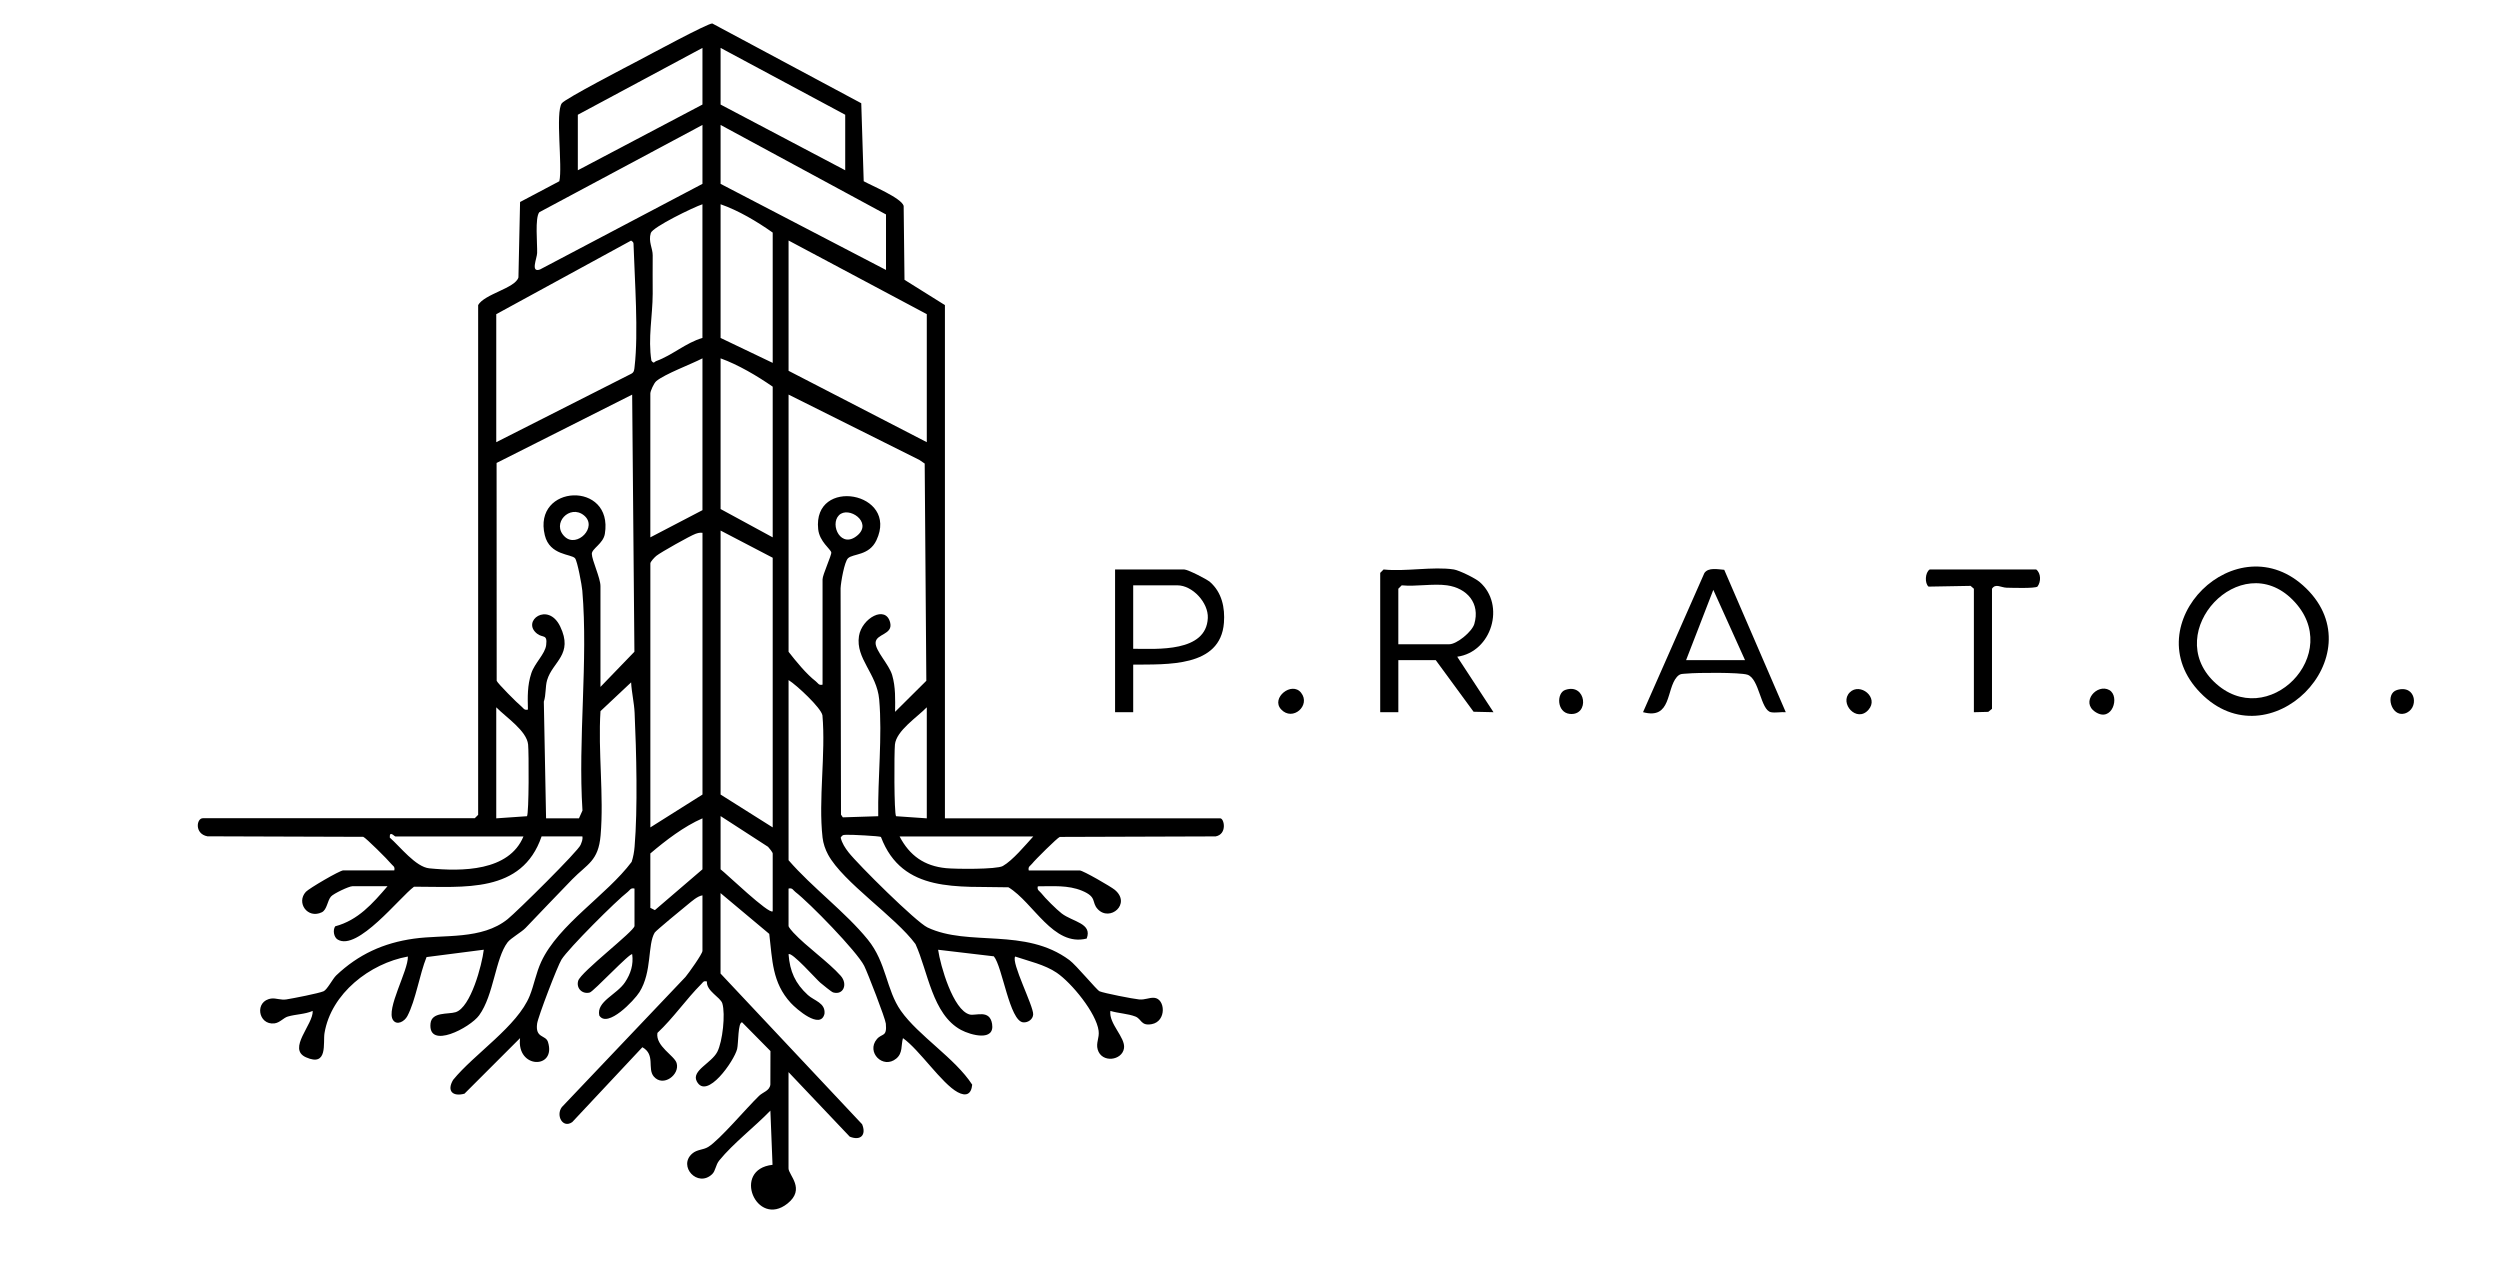 <?xml version="1.0" encoding="UTF-8"?>
<svg id="Camada_1" xmlns="http://www.w3.org/2000/svg" version="1.1" viewBox="0 0 1103.27 557.5">
  <!-- Generator: Adobe Illustrator 29.8.2, SVG Export Plug-In . SVG Version: 2.1.1 Build 3)  -->
  <path d="M211,134.64c2.79-4.93,16.4-7.44,17.79-12.21l.72-33.28,17.33-9.17c1.49-6.47-1.83-30.36,1.09-34.41,1.45-2.01,29.34-16.48,34.05-18.95,4.18-2.19,30.47-16.42,32.36-16.26l65.74,35.2,1.08,34.42c3.6,2,16.61,7.38,17.63,10.87l.37,32.63,17.84,11.16v226.5h121.5c1.77,0,3.16,7-2.03,7.97l-68.77.23c-1.04.31-11.02,10.23-12.21,11.79-.77,1.01-1.93,1.26-1.49,3.01h22.5c1.42,0,13.81,7.17,15.45,8.54,7.45,6.19-2.17,14.28-7.52,8.52-2.87-3.08-.11-5.27-6.9-8.1-6.2-2.58-12.98-1.96-19.53-1.96-.45,1.73.72,2,1.49,3,1.68,2.19,6.82,7.27,9.03,8.97,4.88,3.75,13.67,4.32,11.04,11.09-14.78,3.72-23.42-15.88-34.51-22.62-22.01-.61-46.83,2.83-56.28-22.22-.61-.43-13.44-1.05-14.87-.95-1.33.09-1.97-.27-2.9,1.25.6,2.47,1.94,4.53,3.48,6.5,4.21,5.39,29.8,30.77,34.85,33.15,18.24,8.62,42.97-.16,62.61,14.39,3.03,2.25,12.12,13.28,13.3,13.77,2.06.85,14.75,3.34,17.42,3.59s4.46-.87,6.66-.72c4.98.34,5.6,10.4-1.05,11.63-4.82.89-4.45-2.28-7.2-3.36-3.27-1.28-7.61-1.42-11.05-2.48-.76,5.68,6.7,11.67,6.02,16.44-.79,5.51-9.87,6.71-11.62.58-.84-2.95.82-5.08.41-8.25-1.02-7.89-11.95-21.17-18.48-25.61-5.29-3.6-12.35-5.12-18.33-7.16-1.9,2.56,8.1,21.84,7.93,25.55-.1,2.18-2.31,3.69-4.4,3.5-6.04-.56-9.13-24.56-12.96-29.14l-24.59-2.9c.98,6.92,6.61,26.7,13.95,28.58,2.65.68,8.81-2.4,9.87,4.14,1.27,7.87-9.39,4.98-13.71,2.66-12.7-6.83-14.59-25.93-20.1-37.9-8.83-12-31.94-27.25-38.56-39.44-1.23-2.27-2.16-4.96-2.45-7.55-1.89-16.79,1.45-36.8-.05-53.95-.61-3.33-11.51-13.46-14.95-15.55v79.5c10.39,12.03,25.09,22.86,34.97,35.03,8.31,10.23,8.05,22.1,14.59,31.41,7.77,11.05,23.93,20.93,31.48,32.61-.4,4.28-2.73,5.3-6.41,3.32-7.03-3.78-16.89-18.76-24.15-23.86-.9,3.22,0,6.59-2.96,9.03-5.84,4.82-13.36-2.85-8.57-8.57,2.29-2.74,4.55-.76,3.98-6.85-.22-2.3-8.08-22.55-9.55-25.5-3.2-6.37-24.23-27.91-30.38-32.62-1.01-.77-1.26-1.93-3.01-1.49v16.5c0,.54,1.53,2.29,2.1,2.9,5.8,6.25,15.43,12.92,20.91,19.08,3.23,3.63,1.25,8.65-3.3,7.36-.82-.23-4.62-3.43-5.73-4.33-1.56-1.27-12.7-13.89-13.98-12.51.58,7.59,2.96,12.88,8.52,17.97,2.8,2.56,7.87,3.46,7.34,8.32-1.77,7.17-12.41-2.15-14.86-4.8-8.29-9.02-8.12-19-9.51-30.49l-21.5-18v35.5l62.48,66.51c1.93,4.71-.62,7.43-5.47,5.47l-27.01-28.48v42.5c0,2.92,7.67,9.05-.48,15.52-13.65,10.85-24.74-15.1-6.58-17.11l-.95-23.91c-6.87,7.11-16.38,14.41-22.53,21.95-1.71,2.09-1.6,4.6-3.18,6.1-6.42,6.08-15.15-3.54-8.8-9.08,2.2-1.92,4.78-1.55,7.06-2.94,5.02-3.05,17.1-17.41,22.45-22.55,1.76-1.7,4.69-2.24,5-5l.04-14.78-12.52-12.68c-1.88-.04-1.57,9.3-2.19,11.79-1.27,5.17-13.49,22.78-17.84,14.19-2.37-4.67,6.54-7.99,9.09-12.94,2.35-4.57,3.63-16.66,2.23-21.36-.82-2.77-7.15-5.48-6.81-9.7-1.53-.37-1.6.24-2.42,1.06-6.79,6.8-12.37,15.04-19.43,21.64-.89,5.84,7.47,9.99,8.47,13.27,1.57,5.14-5.93,10.82-10.06,5.98-2.99-3.5.85-9.62-5.04-12.94l-30.95,33.04c-4.21,2.97-7.34-2.95-4.59-6.62l54.56-57.43c1.4-1.68,7.49-10.17,7.49-11.51v-24.5c-2.25.34-4.69,2.6-6.47,4.03-1.96,1.56-14.1,11.58-14.6,12.4-3.24,5.35-1.07,17.21-6.73,26.27-2.28,3.65-14.13,16.1-17.73,10.32-1.35-6.22,7.71-9.17,11.37-14.68,2.5-3.77,3.76-7.76,3.16-12.33-.75-1.02-17.02,16.39-18.71,16.86-3.22.89-6.09-1.78-5.14-5.14,1.09-3.87,24.86-21.96,24.86-24.22v-16.5c-1.75-.44-2,.72-3.01,1.49-5.05,3.87-26.1,24.88-29.19,29.81-1.78,2.84-10.37,25.31-10.77,28.28-.9,6.57,3.77,4.92,4.78,8.1,3.82,12.14-13.95,11.99-12.31-1.68l-24.53,24.52c-5.1,1.4-7.94-1.11-5.02-6.08,9.31-11.46,28.44-23.72,33.83-37.17,1.91-4.77,2.75-9.96,5.05-14.95,7.64-16.51,28.89-29.39,39.91-44.09.72-2.19,1.11-4.4,1.3-6.7,1.42-16.74.79-41.98.01-59.08-.2-4.43-1.31-8.99-1.54-13.45l-13.52,12.7c-1.13,17.72,1.56,37.34.05,54.83-.98,11.39-5.84,12.56-12.55,19.42-6.94,7.09-13.7,14.31-20.58,21.44-1.85,1.91-6.51,4.48-7.93,6.34-5.42,7.11-6.04,23.26-12.54,32.2-4,5.5-22.65,15.27-21.46,3.6.53-5.21,7.8-3.96,11.08-4.98,6.7-2.08,11.64-20.92,12.43-27.57l-25.26,3.25c-3.08,7.6-4.76,19-8.46,26.03-1.28,2.44-4.63,4.25-6.32,1.78-3.26-4.76,6.78-21.9,6.54-28.05-16.71,3.02-33.88,16.27-36.79,33.78-.71,4.26,1.64,15.07-8.18,10.69-8.4-3.75,3.31-14.52,2.97-20.47-3.48,1.52-7.4,1.44-11,2.49-1.88.55-3.49,2.71-5.85,3.01-7.3.93-9.03-10.04-1.3-10.97,1.94-.23,4.1.79,6.53.4,3.12-.5,14.15-2.65,16.4-3.59,1.59-.66,4.03-5.51,5.58-6.99,9.81-9.3,20.85-14.35,34.27-16.23s29.92.61,41.39-8.61c4.05-3.26,31.2-30.07,32.21-32.79.47-1.26,1.03-2.29.78-3.73h-18c-8.66,25.37-34.48,22.17-56.3,22.2-6.38,4.71-24.93,28.62-33.71,23.31-1.69-1.02-2.21-4.17-1.07-5.83,10.11-2.7,16.49-10.02,23.08-17.69h-15.5c-1.49,0-8.32,3.24-9.45,4.55-1.63,1.89-1.72,5.82-4.05,6.95-6.29,3.04-11.4-4.26-7.03-9.03,1.36-1.48,14.96-9.47,16.52-9.47h22.5c.44-1.75-.72-2-1.49-3.01-1.19-1.55-11.17-11.48-12.21-11.79l-68.77-.23c-5.77-1.09-4.84-7.98-2.02-7.98h120l1.5-1.5v-225,.04ZM310,21.14l-55,29.5v24.5l55-29v-25ZM373,75.14v-24.5l-55-29.5v25l55,29ZM310,55.14l-71.99,38.51c-2.01,2.43-.83,13.91-.97,18.03-.08,2.38-3.02,8.78,1.25,7.25l71.71-37.79v-26h0ZM391,119.14v-24.5l-73-39.5v26l73,38ZM310,90.14c-3.9,1.28-22,10.07-22.8,12.69-1.17,3.82.89,6.82.84,9.86-.09,5.7.03,11.27,0,16.91-.04,9.9-2.14,19.68-.57,29.57,1.21,1.57,1.16.52,2.18.15,6.98-2.51,13.14-8.11,20.34-10.18v-59h.01ZM341,160.14v-57.5c-6.92-4.89-15.16-9.78-23-12.5v59l23,11ZM219,195.14l59.4-30.1c1.56-.71,1.49-1.9,1.66-3.34,1.73-14.83.04-37.94-.46-53.44-.04-1.17.07-1.31-1.09-2.09l-59.51,32.48v56.5h0ZM409,195.14v-56.5l-61-32.5v57.5l61,31.5ZM310,158.14c-4.78,2.51-16.83,6.99-20.41,10.09-1.05.92-2.59,4.37-2.59,5.41v63.5l23-12v-67ZM341,237.14v-66.5c-6.94-4.81-15.25-9.7-23-12.5v66.5l23,12.5ZM241,361.14h14.5l1.55-3.45c-2.03-31.46,2.55-65.94-.07-97.04-.19-2.32-2.16-13.02-3.21-14.28-1.61-1.95-11.17-1.2-13.34-10.16-5.48-22.58,30.35-24.14,26.5-.63-.71,4.36-5.79,6.53-5.75,8.86.05,2.79,3.81,10.63,3.81,14.2v44.5l14.98-15.52-.99-113.47-59.83,30.15.04,96.14c.31,1.05,9.3,10.07,10.79,11.21,1,.77,1.27,1.94,3,1.49-.14-5.59-.28-10.64,1.49-16.01,1.51-4.58,6.09-8.49,6.57-12.5.59-4.94-1.48-2.98-4.03-4.99-7.04-5.55,4.84-14.27,10.19-3.21,5.99,12.4-3.31,15.5-5.74,23.68-.87,2.91-.44,6.51-1.46,9.54l.99,51.49h0ZM348,174.14v113.5c3.23,4.15,7.89,9.86,11.99,13.01,1.01.77,1.26,1.93,3.01,1.49v-46.5c0-1.97,4.06-10.72,3.85-11.86-.28-1.47-5.2-4.73-5.78-10.25-2.45-23.24,35.77-16.5,25.71,4.88-3.25,6.91-10.34,5.83-12.55,7.96-1.59,1.53-3.15,10.54-3.27,13.23l.18,99.9.8,1.2,15.63-.5c-.27-16.51,1.88-35.26.42-51.55-1.03-11.46-10.47-17.95-8.92-27.95,1.23-7.9,11.91-13.91,13.79-5.85,1.23,5.29-6.31,4.82-6.45,8.78-.13,3.57,5.93,9.59,7.31,14.29,1.55,5.27,1.35,10.78,1.29,16.22l13.79-13.7-.72-95.87-2.38-1.62-57.69-28.81h-.01ZM257.71,227.44c-6.24-5.07-14.61,3.61-8.45,9.43,5.36,5.07,14.7-4.35,8.45-9.43ZM370.24,227.38c-4.2,4.23.99,15.17,8.28,8.78,6.62-5.81-4.1-12.99-8.28-8.78ZM341,246.14l-23-12v116.5l23,14.5v-119ZM310,235.14c-1.11-.16-2.01.08-3.05.44-2.24.79-15.36,8.15-17.29,9.71-.79.63-2.65,2.61-2.65,3.35v116.5l23-14.5v-115.5h-.01ZM219,361.14l13.56-.94c.9-1.3.85-28.09.5-31.62-.6-6.1-9.78-12.04-14.06-16.44v49ZM409,361.14v-49c-4.28,4.4-13.46,10.34-14.06,16.44-.35,3.54-.41,30.33.5,31.62l13.56.94ZM341,402.14v-25.5c0-.45-1.51-2.4-2.06-2.94l-20.94-13.56v23.5c2.35,1.73,21.5,20.17,23,18.5ZM310,361.14c-8.18,3.57-16.17,9.7-23,15.5v24l2,1.01,21-18.01v-22.5ZM231,369.14h-56.5c-.46,0-2.65-2.8-2.49.49,4.6,4.05,11.47,12.98,17.43,13.57,14.32,1.42,35.19,1.37,41.56-14.06ZM456,369.14h-59c4.42,8.45,10.89,13.04,20.51,13.99,4.17.41,22.3.6,25.04-.95,4.38-2.48,9.94-9.22,13.45-13.05h0Z"/>
  <path d="M641.59,251.31c2.32.36,9.51,3.86,11.44,5.56,11.46,10.11,5.33,30.83-9.95,32.95l16.01,24.48-8.79-.2-16.7-22.79h-16.5v23h-8v-61.5l1.5-1.5c9.51,1.05,21.89-1.41,31,0h-.01ZM638.59,258.31c-6.04-.85-13.74.62-20,0l-1.5,1.5v24.5h22.5c3.29,0,10.03-5.5,11.04-8.96,2.66-9.12-3.2-15.8-12.04-17.04Z"/>
  <path d="M1017.74,259.66c30.61,29.89-16.29,77.11-46.64,46.13-29.66-30.27,16.24-75.82,46.64-46.13ZM1011.73,264.67c-23.02-23.07-57.61,13.98-34.68,36.18,23.39,22.64,58.33-12.48,34.68-36.18Z"/>
  <path d="M500.09,293.31v21h-8v-63h30.5c1.52,0,9.87,4.18,11.44,5.56,5.2,4.6,6.61,11.29,6.1,17.98-1.51,19.83-25.4,18.26-40.04,18.46ZM500.09,286.31c10.64.06,32.24,1.61,32.93-13.57.31-6.79-6.77-14.43-13.43-14.43h-19.5v28Z"/>
  <path d="M760.93,251.48l27.15,62.83c-2.07-.19-4.51.37-6.5,0-4.66-.86-5.1-14.83-10.44-16.56-3.31-1.08-22.31-.93-26.61-.5-1.87.19-3.04-.17-4.51,1.49-4.77,5.42-2.31,18.97-14.94,15.55l27.08-61.41c1.79-2.59,5.94-1.62,8.76-1.42v.02ZM770.09,291.31l-13.99-31-12.01,31h26Z"/>
  <path d="M871.09,314.31v-54.5l-1.46-1.26-18.55.33c-1.73-1.45-1.56-6.21.51-7.57h47c2.14,1.66,2.18,5.41.56,7.56-1.24.88-11.12.54-13.61.49s-4.85-2.02-6.46.45v53l-1.65,1.34-6.35.16h0Z"/>
  <path d="M930.88,304.54c4.79,2.73,1.26,14.53-6.19,9.66-6.67-4.37.81-12.72,6.19-9.66Z"/>
  <path d="M565.36,313.05c-4.65-5.03,4.72-12.52,8.82-7.34,4.41,5.58-3.73,12.84-8.82,7.34Z"/>
  <path d="M816.33,305.55c4.47-4.47,13.05,2.21,8.22,7.71-5.15,5.87-13.01-2.91-8.22-7.71Z"/>
  <path d="M690.76,304.47c9.35-3.22,10.85,11.53,1.97,10.58-5.74-.62-5.91-9.22-1.97-10.58Z"/>
  <path d="M1057.8,304.5c8.67-2.61,9.89,8.64,3.32,10.4-5.85,1.57-8.73-8.78-3.32-10.4Z"/>
</svg>